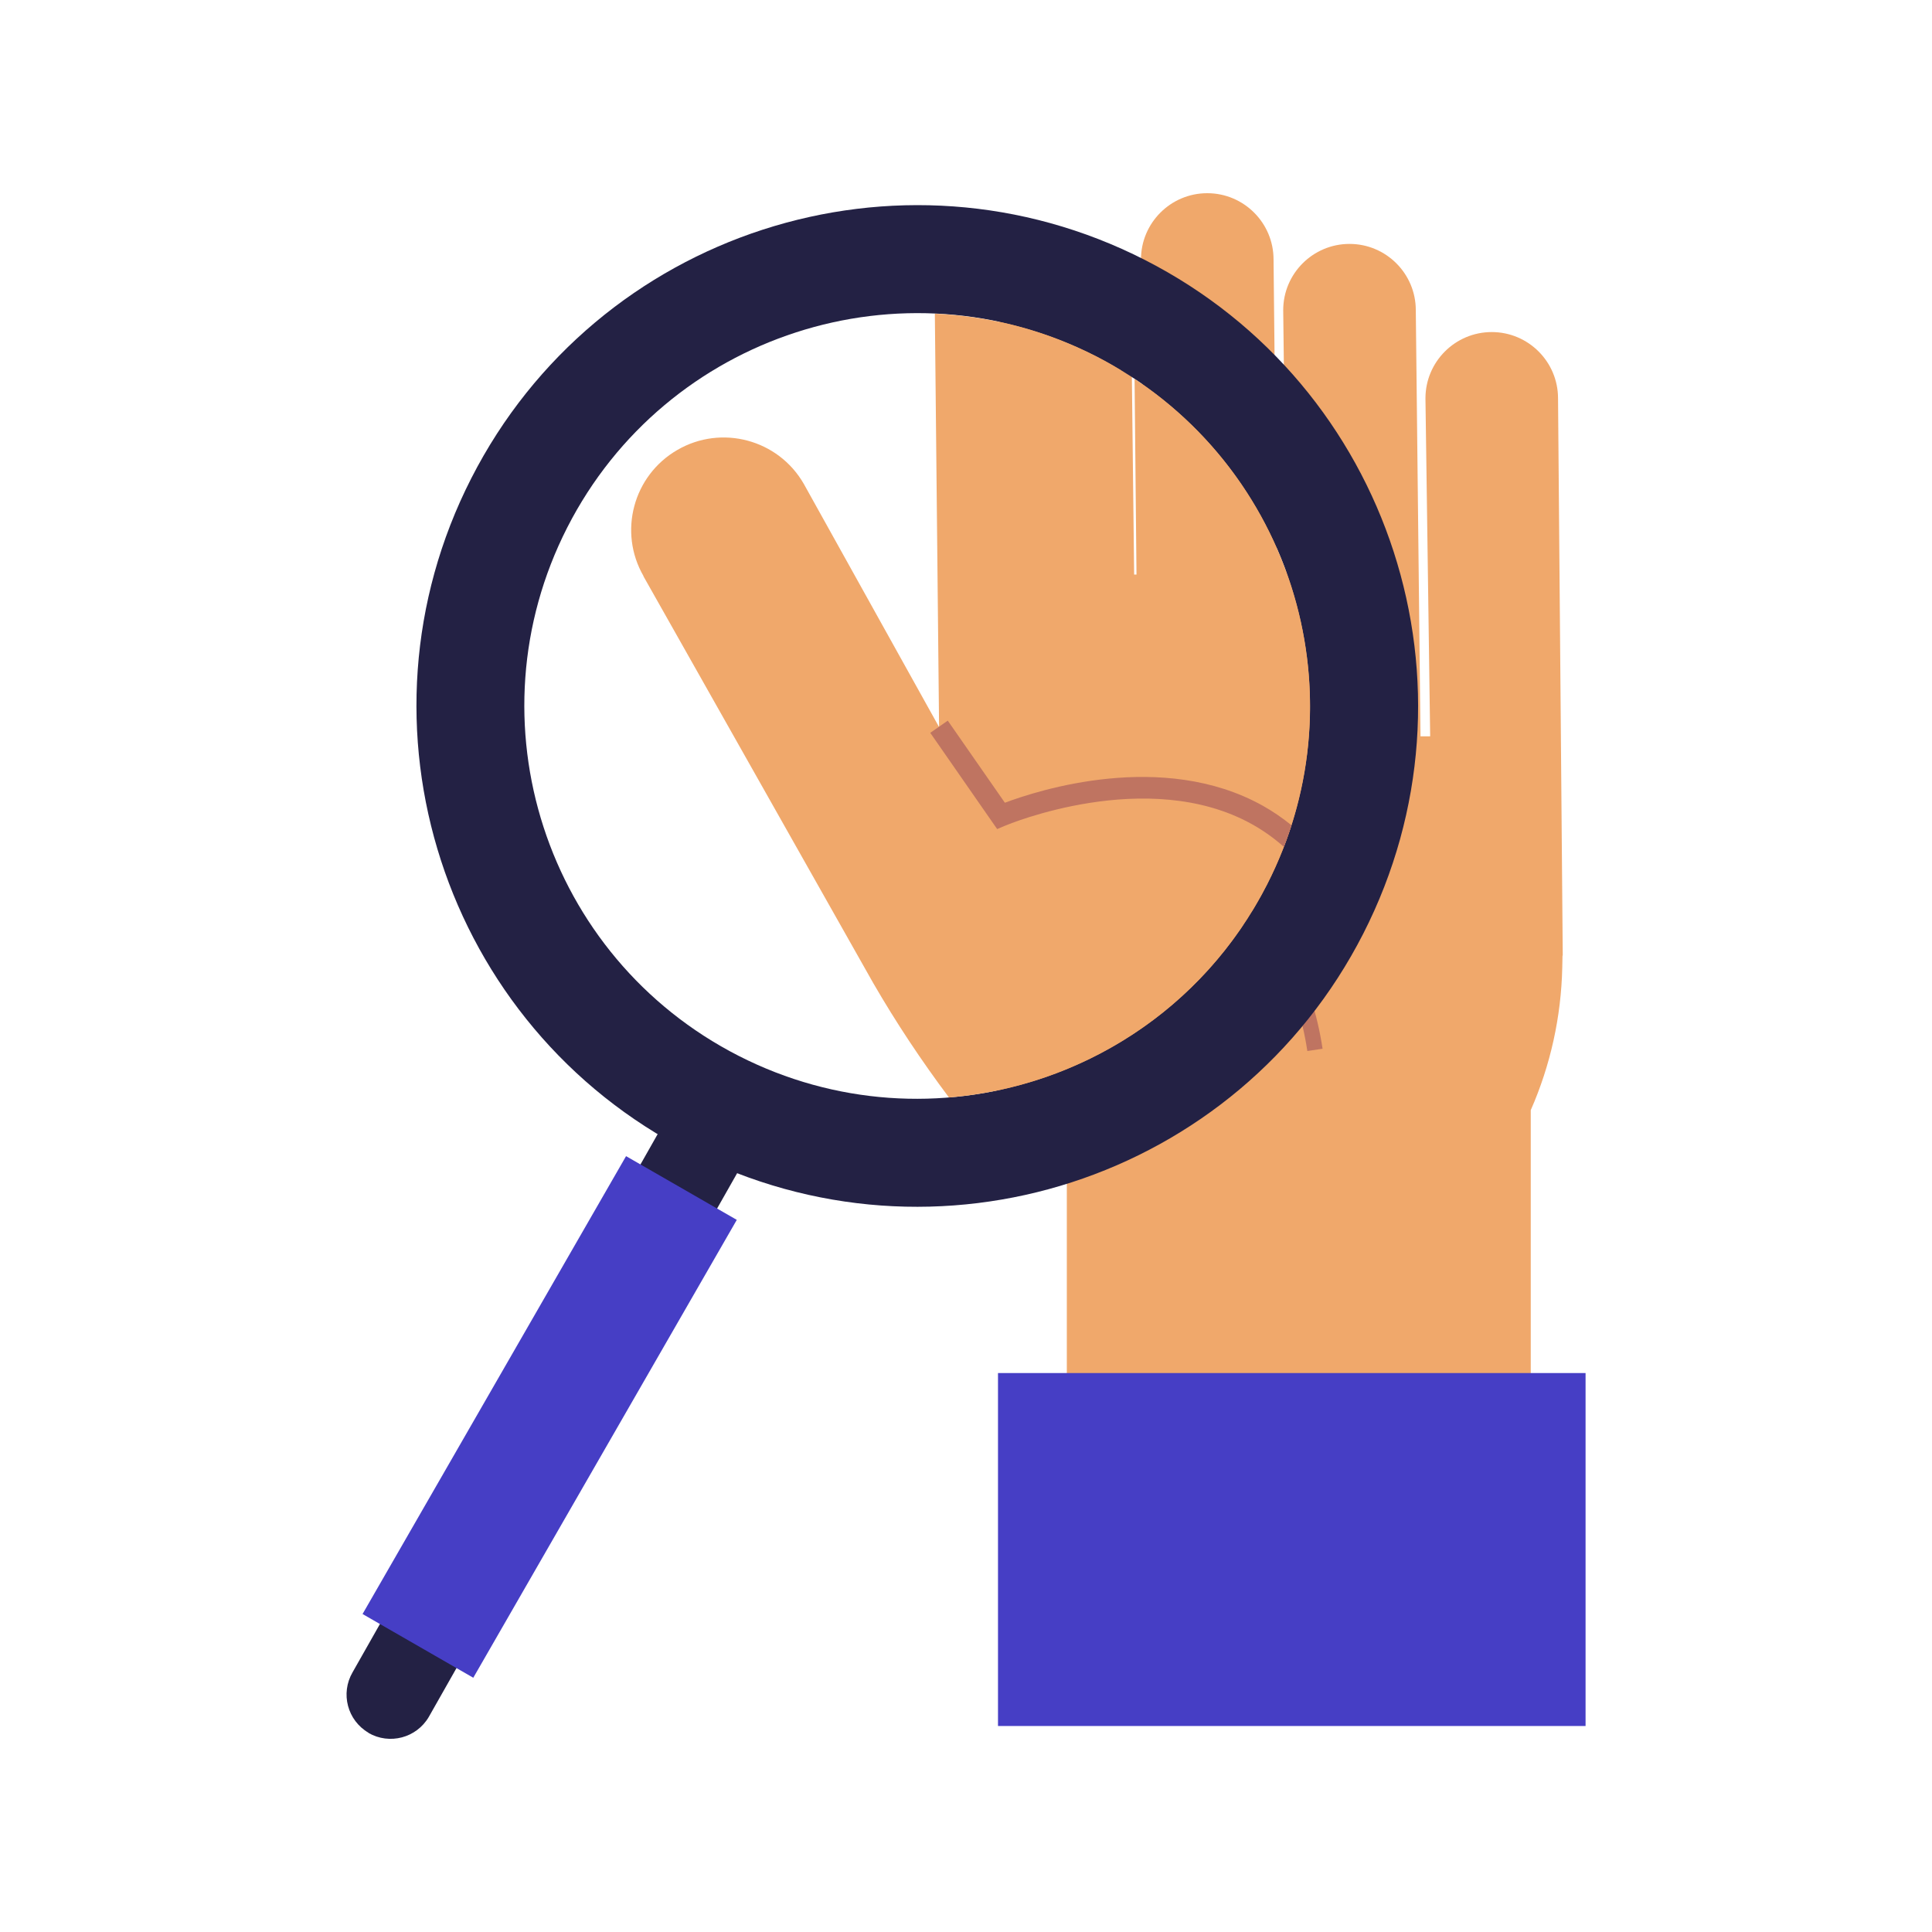 <?xml version="1.0" encoding="UTF-8"?>
<svg id="Layer_1" xmlns="http://www.w3.org/2000/svg" viewBox="0 0 160 160">
  <defs>
    <style>
      .cls-1 {
        fill: #232144;
      }

      .cls-2 {
        fill: #bf7461;
      }

      .cls-3 {
        fill: #463ec5;
      }

      .cls-4 {
        fill: #f0a86b;
      }
    </style>
  </defs>
  <g>
    <g>
      <path class="cls-4" d="M129.42,79.14l-.39-46.15c0-3.03-2.46-5.49-5.49-5.49s-5.49,2.46-5.49,5.49l.39,27.99h-.8l-.39-35.29c0-3.03-2.46-5.49-5.49-5.49s-5.49,2.46-5.49,5.49l.39,32.89h-.8l-.39-37.09c0-3.03-2.46-5.49-5.49-5.49s-5.49,2.46-5.49,5.49l.39,39.49h-.8l-.39-33.73c0-3.03-2.46-5.49-5.49-5.49s-5.49,2.46-5.49,5.49l.44,42.78-8.04-14.44c-1.52-2.62-4.87-3.52-7.5-2.01-2.63,1.52-3.52,4.87-2.01,7.5l13.64,24.14c3.5,6.06,7.92,11.53,13.1,16.23v30.78h34.43v-40.29c1.64-3.73,2.52-7.74,2.61-11.81l.02-.99Z"/>
      <path class="cls-2" d="M108.27,87.05c-.84-5.52-3.04-9.31-6.52-11.25-6.21-3.46-14.58.05-14.66.08l-.48.2-3.97-5.71,1.04-.72,3.39,4.87c1.96-.74,9.35-3.14,15.29.16,3.85,2.14,6.26,6.23,7.17,12.17l-1.25.19Z"/>
      <rect class="cls-4" x="88.35" y="94.3" width="15.45" height="37.97"/>
      <rect class="cls-3" x="82.65" y="113.71" width="48.66" height="29.23"/>
    </g>
    <g>
      <path class="cls-1" d="M30.52,143.5h0c-1.75-1.02-2.34-3.26-1.32-5.01l27.67-48.81,6.33,3.68-27.69,48.83c-1.02,1.74-3.25,2.33-5,1.32Z"/>
      <path class="cls-1" d="M94.82,21.53c-20.4-10.41-45.38-2.32-55.79,18.08-10.41,20.4-2.32,45.38,18.08,55.79,20.4,10.41,45.38,2.32,55.79-18.08s2.32-45.38-18.08-55.79ZM61.17,87.44c-16-8.17-22.35-27.76-14.19-43.76,8.17-16,27.76-22.35,43.76-14.19,16,8.17,22.35,27.76,14.19,43.76-8.17,16-27.76,22.35-43.76,14.19Z"/>
      <rect class="cls-3" x="40.24" y="95.47" width="10.58" height="43.75" transform="translate(64.59 -7.07) rotate(29.92)"/>
    </g>
  </g>
  <path class="cls-4" d="M53.28,47.71l19.03,33.69c1.9,3.29,4.01,6.46,6.28,9.49,10.86-.89,21.02-7.21,26.34-17.63,7.6-14.88,2.63-32.87-10.97-41.88l.16,16.2h-1.11l-.19-16.92c-.67-.41-1.36-.8-2.06-1.16-4.29-2.19-8.83-3.32-13.34-3.52l.35,34.23-11.21-20.15c-2.11-3.66-6.8-4.92-10.46-2.8-3.66,2.11-4.92,6.8-2.8,10.46Z"/>
  <path class="cls-2" d="M106.33,70.14c.23-.59.43-1.19.63-1.79-.75-.61-1.55-1.16-2.41-1.64-8.28-4.6-18.6-1.26-21.33-.23l-4.73-6.8-1.45,1.01,5.54,7.97.66-.28c.12-.05,11.77-4.95,20.45-.12.95.53,1.83,1.16,2.64,1.88Z"/>
</svg>